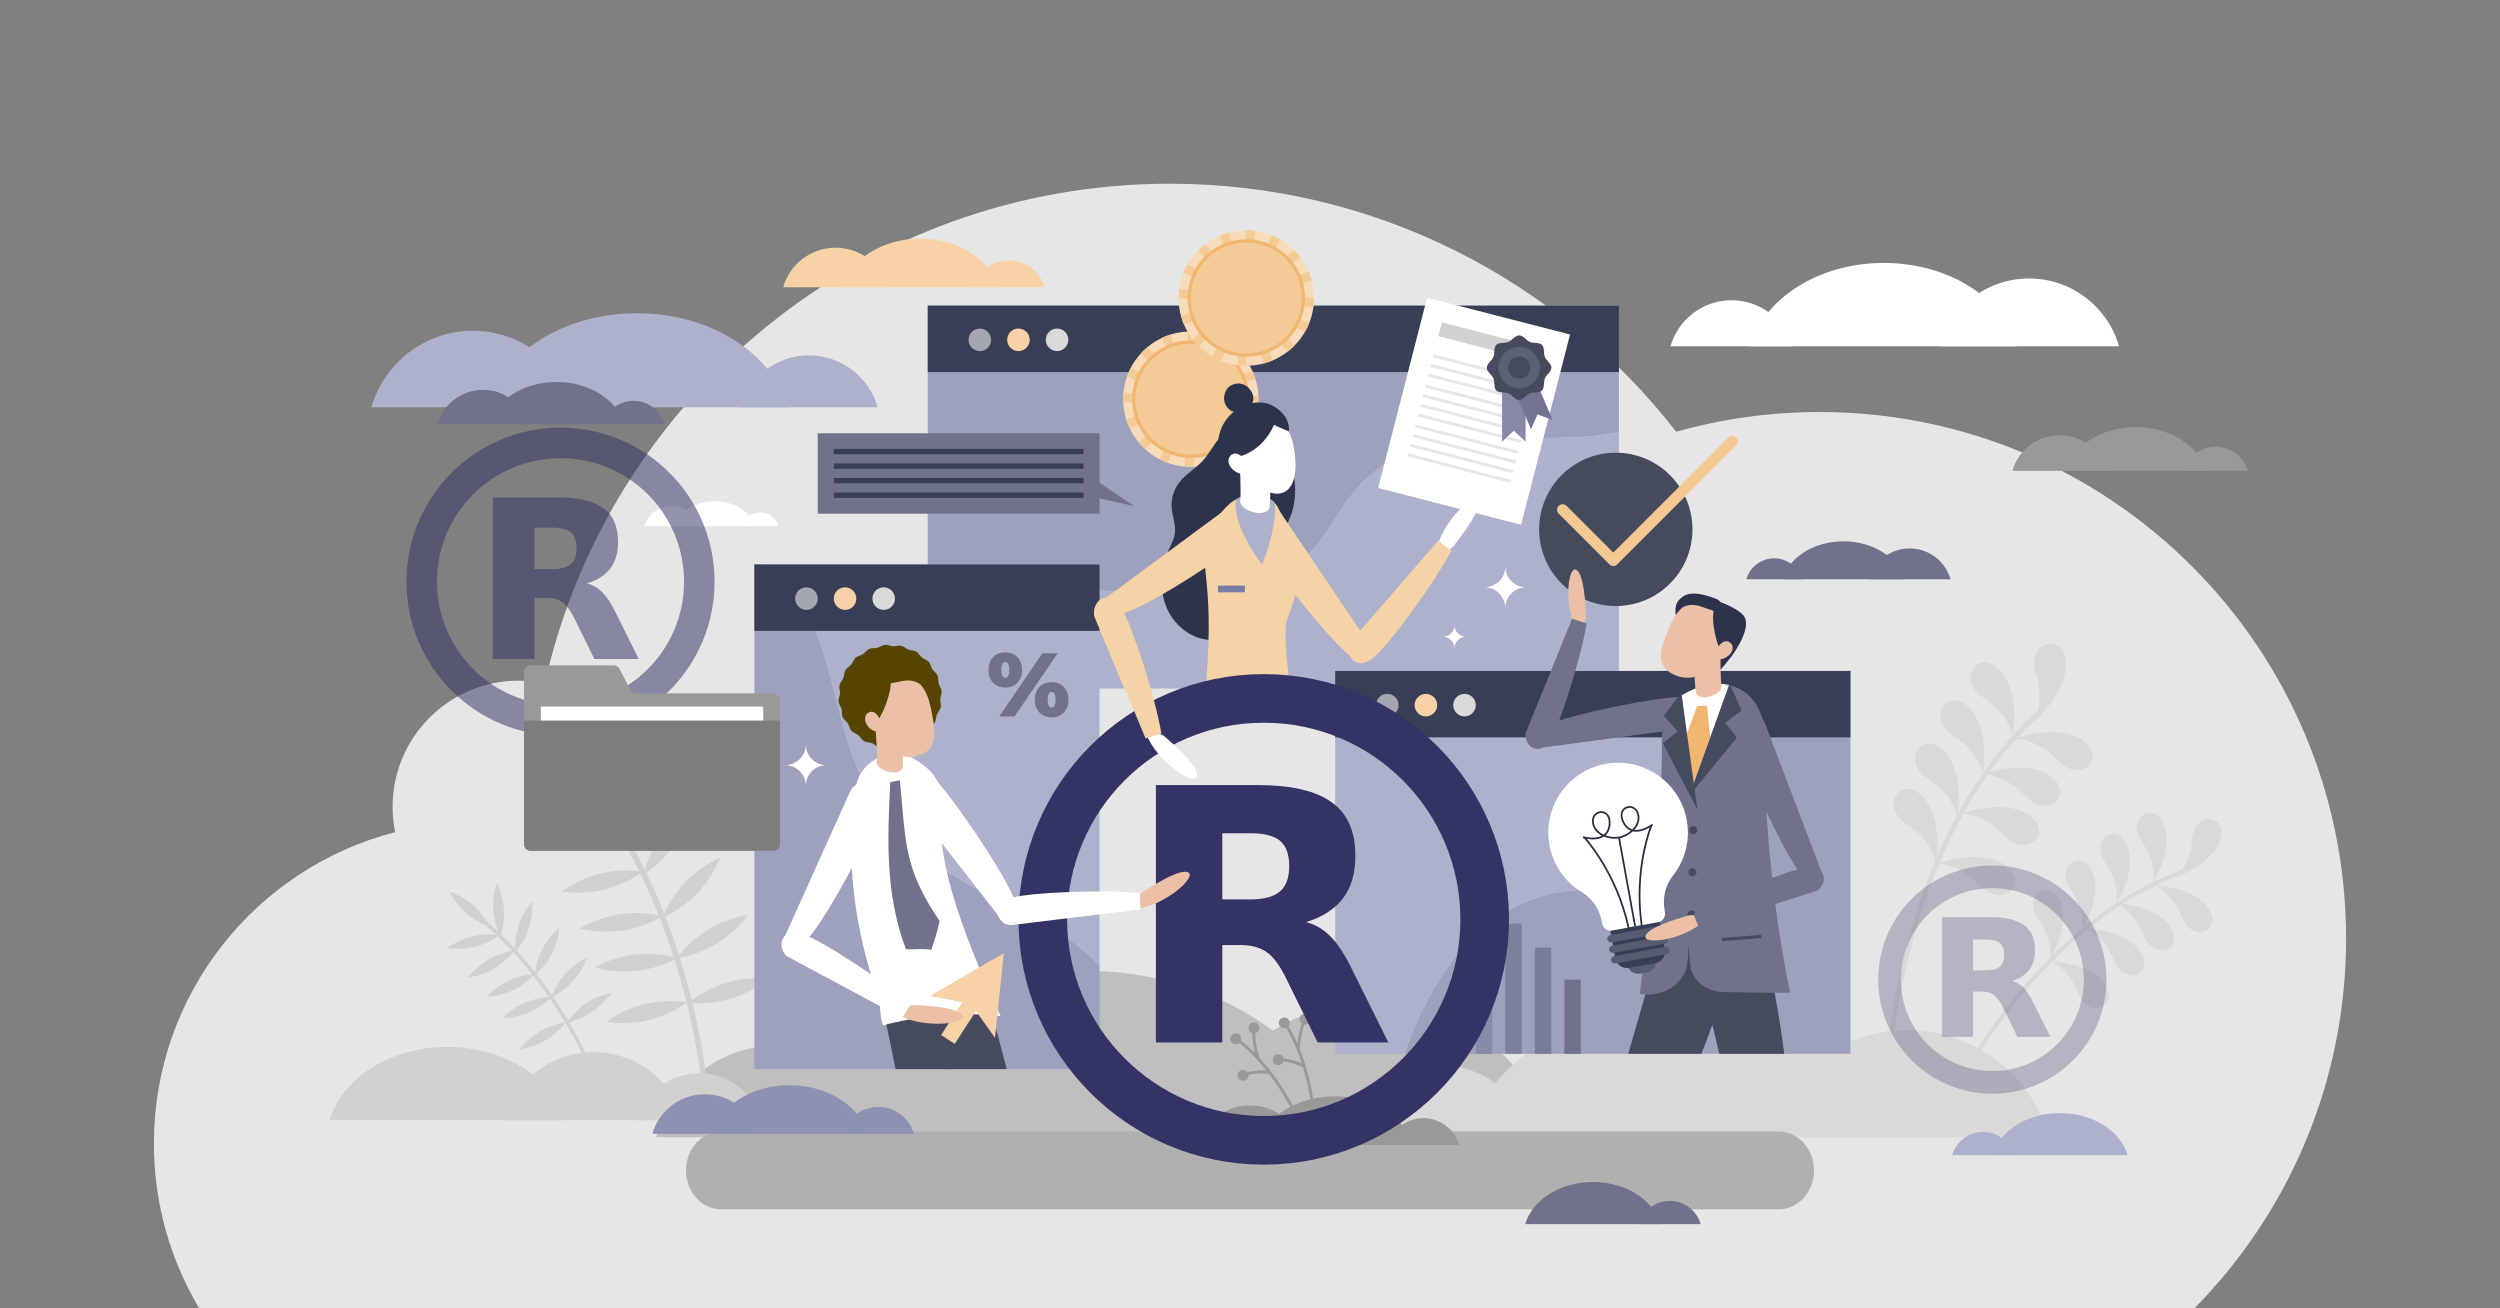 <?xml version="1.0" encoding="UTF-8"?>
<svg xmlns="http://www.w3.org/2000/svg" xmlns:xlink="http://www.w3.org/1999/xlink" id="Layer_1" data-name="Layer 1" viewBox="0 0 3600 1884">
  <rect x="0" y="0" width="3600" height="1884" fill="#808080" stroke="none"/>
  <defs>
    <style>
      .cls-1, .cls-2, .cls-3, .cls-4, .cls-5, .cls-6 {
        fill: none;
      }

      .cls-7 {
        clip-path: url(#clippath);
      }

      .cls-2 {
        stroke-width: 32.57px;
      }

      .cls-2, .cls-3, .cls-4, .cls-6 {
        stroke-miterlimit: 10;
      }

      .cls-2, .cls-4, .cls-6 {
        stroke: #336;
      }

      .cls-8 {
        fill: #f4ca96;
      }

      .cls-9 {
        fill: #f8dcb9;
      }

      .cls-10 {
        fill: #f1b770;
      }

      .cls-11 {
        fill: #e6e6e6;
      }

      .cls-12 {
        fill: #f6d2a6;
      }

      .cls-13 {
        fill: #f6d2a7;
      }

      .cls-14 {
        fill: #ebc0a7;
      }

      .cls-15 {
        fill: #fff;
      }

      .cls-16 {
        fill: #7d7d7d;
      }

      .cls-17 {
        fill: #7d819c;
      }

      .cls-18 {
        fill: #999;
      }

      .cls-19 {
        fill: #9da1bd;
      }

      .cls-20 {
        fill: #8d92b3;
      }

      .cls-21 {
        fill: #336;
      }

      .cls-22 {
        fill: #b0b0b0;
      }

      .cls-23 {
        fill: #adb1cc;
      }

      .cls-24 {
        fill: #a4a7b2;
      }

      .cls-25 {
        fill: #bfbfbf;
      }

      .cls-26 {
        fill: #deb9a4;
      }

      .cls-27 {
        fill: #d1d1d1;
      }

      .cls-28 {
        fill: #d9d9d9;
      }

      .cls-29 {
        fill: #6f728a;
      }

      .cls-30 {
        fill: #878ba8;
      }

      .cls-31 {
        fill: #8987a8;
      }

      .cls-32 {
        fill: #565b6f;
      }

      .cls-33 {
        fill: #5b6072;
      }

      .cls-34 {
        fill: #564500;
      }

      .cls-35 {
        fill: #2d334a;
      }

      .cls-36 {
        fill: #383e56;
      }

      .cls-37 {
        fill: #3b3e54;
      }

      .cls-38 {
        fill: #454a5f;
      }

      .cls-39 {
        fill: #757394;
      }

      .cls-40 {
        fill: #797c96;
      }

      .cls-41 {
        fill: #787da1;
      }

      .cls-3 {
        stroke: #292b3b;
        stroke-width: 2.55px;
      }

      .cls-42 {
        clip-path: url(#clippath-1);
      }

      .cls-43 {
        clip-path: url(#clippath-2);
      }

      .cls-4 {
        stroke-width: 70px;
      }

      .cls-5 {
        stroke: #f4c892;
        stroke-linecap: round;
        stroke-linejoin: round;
        stroke-width: 16px;
      }

      .cls-44 {
        opacity: .28;
      }

      .cls-45 {
        opacity: .53;
      }

      .cls-6 {
        stroke-width: 43.97px;
      }
    </style>
    <clipPath id="clippath">
      <rect class="cls-1" x="2179.48" y="775.33" width="459.19" height="742.17"></rect>
    </clipPath>
    <clipPath id="clippath-1">
      <rect class="cls-1" x="1493.94" y="475.09" width="677.53" height="516.19"></rect>
    </clipPath>
    <clipPath id="clippath-2">
      <rect class="cls-1" x="1125.25" y="878.53" width="648.74" height="661.03"></rect>
    </clipPath>
  </defs>
  <path class="cls-11" d="m2620.19,593.31c-71.58,0-140.82,9.93-206.46,28.44-168.78-217.32-432.57-357.21-729.06-357.21-439.77,0-807.61,307.68-900.12,719.49-12.09-2.53-24.61-3.88-37.46-3.88-100.37,0-181.73,81.36-181.73,181.73,0,12.47,1.26,24.64,3.65,36.41-199.77,51.34-347.39,232.66-347.39,448.45,0,86.73,23.85,167.88,65.34,237.27h2872.92c135.09-136.92,218.49-324.96,218.49-532.5,0-418.74-339.45-758.19-758.19-758.19Z"></path>
  <g>
    <path class="cls-25" d="m1120.67,1505.18c-83.48,0-153.87,55.99-175.7,132.46h351.4c-21.83-76.47-92.22-132.46-175.7-132.46Z"></path>
    <path class="cls-25" d="m1977.06,1442.51c-122.97,0-226.67,82.47-258.82,195.12h517.64c-32.15-112.65-135.85-195.12-258.82-195.12Z"></path>
    <path class="cls-25" d="m1173.82,1637.63c39.69-137.33,196.96-239.9,384.95-239.9s345.26,102.57,384.95,239.9h-769.9Z"></path>
  </g>
  <g>
    <path class="cls-28" d="m2069.34,1532.93c-65.99,0-121.63,44.26-138.88,104.7h277.77c-17.25-60.45-72.9-104.7-138.88-104.7Z"></path>
    <path class="cls-28" d="m2746.29,1483.4c-97.2,0-179.18,65.19-204.59,154.24h409.18c-25.41-89.04-107.39-154.24-204.59-154.24Z"></path>
    <path class="cls-28" d="m2111.36,1637.63c31.37-108.55,155.69-189.64,304.29-189.64s272.92,81.08,304.29,189.64h-608.58Z"></path>
  </g>
  <path class="cls-27" d="m1045.85,1415.25c-23.25,7.07-41.45,19.19-49.62,25.25-.17-.69-.34-1.38-.52-2.08-4.46-17.79-9.99-37.75-16.75-59.15,9.35-1.85,31.46-7.28,53.11-20.5,28.48-17.37,45.37-41.6,45.37-41.6,0,0-29.28,3.93-57.75,21.31-20.94,12.78-35.61,29.26-41.91,37.08-5.68-17.72-12.21-36.38-19.68-55.58,8.76-4.3,28.44-15.17,45.75-33.22,23.09-24.08,33.22-51.82,33.22-51.82,0,0-27.3,11.29-50.38,35.37-16.13,16.82-25.93,35.42-30.37,45.11-7.57-19.14-16.09-38.78-25.65-58.53,7.98-5.57,25.81-19.32,40.2-39.85,19.14-27.32,24.93-56.28,24.93-56.28,0,0-25.25,15.32-44.4,42.64-13.19,18.82-20.04,38.42-23.02,48.8-6.53-13.28-13.54-26.59-21.05-39.82,5.31-8.24,16.54-27.64,22.08-51.97,7.4-32.53,1.8-61.53,1.8-61.53,0,0-17.59,23.73-24.99,56.26-4.5,19.76-4.19,38.21-3.26,49.66-5.38-9.21-11-18.37-16.89-27.43-2.92-11.1-8.77-28.64-19.6-45.83-17.79-28.22-42.26-44.76-42.26-44.76,0,0,4.36,29.21,22.15,57.43,10.72,17,23.85,29.75,32.61,37.21,6.1,9.37,11.9,18.85,17.45,28.38-10.05-4.07-29.6-10.75-52.42-12.01-33.31-1.84-60.96,8.54-60.96,8.54,0,0,26.34,13.36,59.65,15.2,25.29,1.4,47.31-4.25,56.45-7.05,7.59,13.27,14.65,26.62,21.23,39.95-9.97-1.08-32.02-2.37-55.91,3.42-32.42,7.86-55.9,25.78-55.9,25.78,0,0,29.08,5.18,61.5-2.67,24.63-5.97,44.09-17.74,52.02-23.06,9.89,20.25,18.67,40.41,26.44,60.03-9.97-1.96-31.63-5.09-55.7-1.47-32.98,4.96-57.95,20.74-57.95,20.74,0,0,28.51,7.73,61.49,2.77,24.84-3.74,45.13-13.61,53.64-18.26,7.58,19.39,14.19,38.23,19.92,56.1-10.02-2.33-31.38-6.14-55.31-3.41-33.14,3.77-58.67,18.64-58.67,18.64,0,0,28.21,8.76,61.35,4.98,24.64-2.8,45.06-11.74,53.92-16.14,6.67,21.11,12.12,40.8,16.53,58.37.22.88.44,1.75.65,2.62-6.62-.95-31.98-3.81-59.8,2.93-32.42,7.86-55.9,25.78-55.9,25.78,0,0,29.08,5.18,61.5-2.67,27.84-6.75,49.07-20.91,54.52-24.78,17.79,72.1,22.21,123.53,22.25,124.06l8.14-.68c-.04-.52-4.41-51.39-21.87-122.9,10.06.5,32.08.51,55.52-6.62,31.91-9.7,54.33-28.94,54.33-28.94,0,0-29.33-3.51-61.24,6.19Z"></path>
  <path class="cls-27" d="m843.98,1444.79c-12.97,8.62-21.91,19.41-25.81,24.63-.23-.39-.46-.79-.7-1.18-6.01-10.1-13.08-21.34-21.17-33.22,5.4-2.86,17.97-10.26,28.83-22.35,14.28-15.9,20.19-33.89,20.19-33.89,0,0-17.25,7.8-31.53,23.71-10.5,11.7-16.47,24.51-18.9,30.47-6.74-9.83-14.19-20.08-22.31-30.5,4.59-4.25,14.67-14.54,21.97-28.81,9.74-19.03,10.85-37.92,10.85-37.92,0,0-14.68,11.95-24.42,30.98-6.8,13.29-9.4,26.51-10.34,33.28-8.17-10.35-17.01-20.84-26.51-31.21,3.87-4.89,12.29-16.61,17.34-31.85,6.72-20.29,4.94-39.13,4.94-39.13,0,0-12.68,14.05-19.41,34.34-4.63,13.98-5.23,27.27-5.15,34.19-6.45-6.95-13.2-13.83-20.25-20.57,1.74-6.04,5.07-20.01,3.99-35.96-1.44-21.33-10.22-38.1-10.22-38.1,0,0-6.43,17.8-4.99,39.13.88,12.96,4.46,24.23,7.13,31.08-5-4.66-10.13-9.25-15.41-13.73-3.84-6.28-10.65-15.97-20.46-24.52-16.11-14.05-34.18-19.69-34.18-19.69,0,0,8.05,17.13,24.16,31.18,9.71,8.46,20.12,13.87,26.86,16.84,5.47,4.63,10.77,9.38,15.93,14.21-6.92-.65-20.14-1.15-34.38,2.28-20.78,5-35.85,16.46-35.85,16.46,0,0,18.63,3.35,39.41-1.64,15.78-3.8,28.26-11.31,33.35-14.71,7.1,6.75,13.89,13.64,20.38,20.61-6.32,1.17-20.09,4.44-33.69,12.39-18.45,10.79-29.57,26.11-29.57,26.11,0,0,18.8-2.17,37.26-12.96,14.02-8.2,23.8-19,27.69-23.73,9.8,10.61,18.89,21.37,27.28,31.98-6.48.63-20.35,2.69-34.46,9.35-19.33,9.12-31.76,23.4-31.76,23.4,0,0,18.92-.5,38.25-9.62,14.56-6.87,25.2-16.66,29.57-21.08,8.22,10.51,15.74,20.85,22.55,30.77-6.58.42-20.39,2.01-34.58,8.08-19.65,8.41-32.58,22.24-32.58,22.24,0,0,18.93.18,38.58-8.23,14.61-6.26,25.5-15.5,30.13-19.83,7.98,11.73,14.95,22.82,20.89,32.78.3.5.59.99.88,1.49-4.24.64-20.33,3.55-36.17,12.81-18.45,10.79-29.57,26.11-29.57,26.11,0,0,18.8-2.17,37.26-12.96,15.85-9.26,26.27-21.86,28.9-25.24,24.19,40.98,36.37,71.74,36.49,72.05l4.87-1.91c-.12-.31-12.16-30.73-36.04-71.41,6.26-1.54,19.79-5.59,32.86-14.28,17.8-11.83,28.02-27.76,28.02-27.76,0,0-18.65,3.24-36.45,15.07Z"></path>
  <g>
    <path class="cls-28" d="m3132.35,1263.78s21.7-18.89,24.18-53.84c2.48-34.95,32.41-36.81,39.94-21.43,7.54,15.38-2.14,51.06-64.13,75.27Z"></path>
    <path class="cls-28" d="m3100.99,1270.63s4.66-28.39-15.72-56.89c-20.38-28.5,1.48-49.02,17.09-41.98,15.61,7.04,30.92,40.69-1.38,98.88Z"></path>
    <path class="cls-28" d="m3102.41,1274.54s26.23,11.83,38.69,44.58c12.46,32.75,41.65,25.89,44.43,9,2.78-16.9-16.78-48.27-83.11-53.58Z"></path>
    <path class="cls-28" d="m3047.61,1300.68s26.23,11.83,38.69,44.58c12.46,32.75,41.65,25.89,44.43,9,2.78-16.9-16.78-48.27-83.11-53.58Z"></path>
    <path class="cls-28" d="m3004.57,1336.82s26.23,11.83,38.69,44.58c12.46,32.75,41.65,25.89,44.43,9,2.78-16.9-16.78-48.27-83.11-53.58Z"></path>
    <path class="cls-28" d="m2953.23,1383.83s26.23,11.83,38.69,44.58,41.65,25.89,44.43,9c2.78-16.9-16.78-48.27-83.12-53.58Z"></path>
    <path class="cls-28" d="m3048.13,1300.54s4.66-28.39-15.72-56.89c-20.38-28.5,1.48-49.02,17.09-41.98,15.61,7.04,30.92,40.69-1.38,98.88Z"></path>
    <path class="cls-28" d="m2998.31,1338.98s4.66-28.39-15.72-56.89c-20.38-28.5,1.48-49.02,17.09-41.98,15.61,7.04,30.92,40.69-1.38,98.88Z"></path>
    <path class="cls-28" d="m2951.96,1381.86s4.66-28.39-15.72-56.89c-20.38-28.5,1.48-49.02,17.09-41.98,15.61,7.04,30.92,40.69-1.38,98.88Z"></path>
    <path class="cls-28" d="m2797.25,1604.25c1.44.52,3.06-.14,3.71-1.55.31-.67,31.37-67.48,89.03-142.98,53.11-69.55,140.32-160.94,254.12-201.3,1.55-.55,2.36-2.25,1.81-3.8-.55-1.55-2.25-2.36-3.8-1.81-115.22,40.87-203.32,133.17-256.94,203.41-58.03,76.01-89.31,143.32-89.62,143.99-.69,1.49-.04,3.26,1.46,3.94.08.04.15.07.23.1Z"></path>
  </g>
  <g>
    <path class="cls-28" d="m2929.33,1039.01s14.98-29.35,2.67-67.56c-12.31-38.2,18.7-52.97,33.28-39.86,14.58,13.12,19.56,55.18-35.95,107.41Z"></path>
    <path class="cls-28" d="m2898.94,1059.7s-7.18-32.16-41.03-53.74c-33.85-21.57-19.39-52.72.21-51.92s50.26,30.02,40.82,105.66Z"></path>
    <path class="cls-28" d="m2902.12,1063.24s32.93,1.35,60.17,30.83c27.25,29.47,55.33,9.71,51.06-9.44s-38.47-44.12-111.23-21.39Z"></path>
    <path class="cls-28" d="m2855.06,1114.46s32.93,1.35,60.17,30.83c27.25,29.47,55.33,9.71,51.06-9.44s-38.47-44.12-111.23-21.39Z"></path>
    <path class="cls-28" d="m2824.77,1171.26s32.93,1.35,60.17,30.83c27.25,29.47,55.33,9.71,51.06-9.44-4.27-19.14-38.47-44.12-111.23-21.39Z"></path>
    <path class="cls-28" d="m2790.33,1243.18s32.93,1.35,60.17,30.83c27.25,29.47,55.33,9.71,51.06-9.44-4.27-19.14-38.47-44.12-111.23-21.39Z"></path>
    <path class="cls-28" d="m2855.55,1114.09s-7.18-32.16-41.03-53.74c-33.85-21.57-19.39-52.72.21-51.92,19.6.8,50.26,30.02,40.82,105.66Z"></path>
    <path class="cls-28" d="m2819.05,1176.24s-7.18-32.16-41.03-53.74-19.39-52.72.21-51.92,50.26,30.02,40.82,105.66Z"></path>
    <path class="cls-28" d="m2788.13,1241.62s-7.18-32.16-41.03-53.74c-33.85-21.57-19.39-52.72.21-51.92,19.6.8,50.26,30.02,40.82,105.66Z"></path>
    <path class="cls-28" d="m2718.83,1544.1c1.75-.06,3.19-1.45,3.28-3.24.04-.84,4.48-85.12,33.46-190.01,26.7-96.62,80.29-231.03,183.96-322.58,1.41-1.25,1.54-3.4.3-4.81-1.25-1.41-3.4-1.54-4.81-.3-104.96,92.7-159.11,228.46-186.05,326.03-29.16,105.59-33.62,190.49-33.66,191.33-.09,1.88,1.36,3.48,3.23,3.57.1,0,.19,0,.29,0Z"></path>
  </g>
  <path class="cls-22" d="m2561.23,1741.48h-1522.45c-28.13,0-50.94-25.11-50.94-56.09s22.81-56.09,50.94-56.09h1522.45c28.14,0,50.94,25.11,50.94,56.09s-22.81,56.09-50.94,56.09Z"></path>
  <g>
    <path class="cls-18" d="m1776.27,1488.71c3.99-1.76,8.65.05,10.4,4.03.79,1.79.86,3.7.34,5.44,7.26,5.8,14.05,12.06,20.35,18.49-1.86-7.2-4.07-18.06-4.12-28.99-2.04-.68-3.81-2.17-4.75-4.3-1.76-3.99.05-8.65,4.03-10.4,3.99-1.76,8.65.05,10.4,4.03s-.05,8.64-4.03,10.4c-.46.2-.93.35-1.4.46.13,16.36,5.41,33,6.26,35.56,13.47,14.75,24.34,29.85,32.18,41.94,14.09,21.72,21.76,38.69,21.83,38.86l-3.88,1.74c-.07-.17-7.6-16.84-21.52-38.29-4.18-6.45-9.24-13.77-15.1-21.43-3.03-.44-14.46-1.67-29.38,1.75.19,3.2-1.58,6.32-4.68,7.69-3.99,1.76-8.64-.05-10.4-4.03-1.76-3.99.05-8.64,4.03-10.4,3.51-1.55,7.54-.33,9.66,2.71,11.81-2.77,21.53-2.77,27.14-2.37-10.71-13.48-23.8-27.67-38.92-39.81-.6.54-1.3,1-2.08,1.35-3.99,1.76-8.64-.05-10.4-4.03s.05-8.64,4.03-10.4Z"></path>
    <path class="cls-18" d="m1876.35,1536.97c-2.68-1.48-12.95-6.66-28.11-8.71-.95,3.06-3.71,5.36-7.09,5.54-4.35.24-8.07-3.09-8.32-7.44-.24-4.35,3.09-8.07,7.44-8.32,3.83-.21,7.18,2.35,8.08,5.93,12.03,1.56,21.12,4.99,26.24,7.34-5.28-16.39-12.53-34.28-22.4-50.96-.76.29-1.57.48-2.42.53-4.35.24-8.07-3.09-8.32-7.44-.24-4.35,3.09-8.07,7.44-8.32,4.35-.24,8.07,3.09,8.32,7.44.11,1.95-.5,3.77-1.6,5.21,4.75,7.98,8.9,16.23,12.53,24.47.8-7.4,2.55-18.34,6.36-28.58-1.68-1.35-2.8-3.38-2.93-5.7-.24-4.35,3.09-8.07,7.44-8.32s8.07,3.09,8.32,7.44c.24,4.35-3.09,8.07-7.44,8.32-.5.03-.99,0-1.47-.06-5.64,15.35-6.56,32.79-6.67,35.49,7.41,18.55,12.26,36.51,15.34,50.59,5.54,25.3,6.73,43.88,6.75,44.06l-4.25.26c-.01-.18-1.19-18.44-6.66-43.41-1.64-7.51-3.8-16.14-6.59-25.38Z"></path>
  </g>
  <g>
    <path class="cls-27" d="m854.75,1515.08c61.75,0,113.82,41.41,129.96,97.98h-259.93c16.14-56.56,68.22-97.98,129.96-97.98Z"></path>
    <path class="cls-27" d="m1006.84,1545.45c42.61,0,78.55,28.58,89.69,67.61h-179.37c11.14-39.03,47.08-67.61,89.69-67.61Z"></path>
    <path class="cls-27" d="m813.53,1613.06c-17.46-60.4-86.63-105.52-169.32-105.52s-151.86,45.12-169.32,105.52h338.64Z"></path>
  </g>
  <g>
    <path class="cls-20" d="m1264.76,1594c24.35,0,44.89,16.33,51.26,38.64h-102.52c6.37-22.31,26.9-38.64,51.26-38.64Z"></path>
    <path class="cls-20" d="m1014.92,1575.72c35.87,0,66.13,24.06,75.51,56.92h-151.02c9.38-32.86,39.63-56.92,75.51-56.92Z"></path>
    <path class="cls-20" d="m1249.25,1632.65c-11.58-40.06-57.46-69.99-112.31-69.99s-100.73,29.92-112.31,69.99h224.61Z"></path>
  </g>
  <g>
    <path class="cls-23" d="m1164.71,511.73c47.15,0,86.91,31.62,99.24,74.82h-198.48c12.33-43.19,52.09-74.82,99.24-74.82Z"></path>
    <path class="cls-23" d="m680.99,476.33c69.46,0,128.03,46.58,146.19,110.21h-292.38c18.16-63.63,76.73-110.21,146.19-110.21Z"></path>
    <path class="cls-23" d="m1134.69,586.54c-22.42-77.57-111.25-135.51-217.43-135.51s-195.02,57.94-217.43,135.51h434.87Z"></path>
  </g>
  <g>
    <path class="cls-29" d="m912.25,577.22c21.12,0,38.93,14.16,44.45,33.51h-88.89c5.52-19.35,23.33-33.51,44.45-33.51Z"></path>
    <path class="cls-29" d="m695.61,561.36c31.11,0,57.34,20.86,65.47,49.36h-130.95c8.13-28.5,34.37-49.36,65.47-49.36Z"></path>
    <path class="cls-29" d="m898.8,610.73c-10.04-34.74-49.83-60.69-97.38-60.69s-87.34,25.95-97.38,60.69h194.77Z"></path>
  </g>
  <g>
    <path class="cls-12" d="m1453.07,374.98c24.35,0,44.89,16.33,51.26,38.64h-102.52c6.37-22.31,26.91-38.64,51.26-38.64Z"></path>
    <path class="cls-12" d="m1203.22,356.7c35.87,0,66.13,24.06,75.51,56.92h-151.02c9.38-32.86,39.63-56.92,75.51-56.92Z"></path>
    <path class="cls-12" d="m1437.56,413.62c-11.58-40.06-57.46-69.99-112.31-69.99s-100.73,29.92-112.31,69.99h224.61Z"></path>
  </g>
  <g>
    <path class="cls-18" d="m2049.79,1610.1c24.35,0,44.89,16.33,51.26,38.64h-102.52c6.37-22.31,26.91-38.64,51.26-38.64Z"></path>
    <path class="cls-18" d="m1799.95,1591.82c35.87,0,66.13,24.06,75.51,56.92h-151.02c9.38-32.86,39.63-56.92,75.51-56.92Z"></path>
    <path class="cls-18" d="m2034.28,1648.74c-11.58-40.06-57.46-69.99-112.31-69.99s-100.73,29.92-112.31,69.99h224.61Z"></path>
  </g>
  <g>
    <g>
      <path class="cls-23" d="m2141.68,631.41c-65.92,2.7-136.07,17.4-181.69,65.06-27.87,29.12-43.93,67.94-71.75,97.1-51.97,54.49-134.6,65.53-209.84,62.7-75.24-2.83-151.89-16.11-224.91,2.25-43.93,11.05-84.58,33.97-117.54,65.01v67.93h995.29v-369.27c-61.92,12.74-126.26,6.62-189.57,9.22Z"></path>
      <path class="cls-19" d="m1335.96,440.13v483.39c32.96-31.04,73.61-53.97,117.54-65.01,73.02-18.36,149.67-5.08,224.91-2.25,75.24,2.83,157.87-8.21,209.84-62.7,27.82-29.17,43.87-67.99,71.75-97.1,45.62-47.66,115.78-62.36,181.69-65.06,63.31-2.59,127.64,3.52,189.57-9.22v-182.05h-995.29Z"></path>
    </g>
    <rect class="cls-36" x="1335.96" y="440.13" width="995.29" height="95.65"></rect>
    <circle class="cls-28" cx="1522.18" cy="489.34" r="16.24"></circle>
    <circle class="cls-12" cx="1466.56" cy="489.34" r="16.24"></circle>
    <circle class="cls-24" cx="1410.94" cy="489.34" r="16.24"></circle>
  </g>
  <g>
    <g>
      <path class="cls-23" d="m2244.36,1284.72c34.33-5.8,69.91-2.5,103.83-10.37,81.96-19.02,135.05-96.95,174.11-171.47,13.68-26.1,26.79-52.75,44.96-75.95,19.6-25.02,43.85-44.7,70.84-60.75h-715.41v551.32h100.14c15.65-45.03,35.37-88.55,63.37-126.94,38.33-52.56,94.02-95.01,158.17-105.84Z"></path>
      <path class="cls-19" d="m2567.25,1026.93c-18.17,23.2-31.28,49.85-44.96,75.95-39.06,74.52-92.15,152.44-174.11,171.47-33.92,7.87-69.49,4.58-103.83,10.37-64.15,10.83-119.83,53.28-158.17,105.84-28,38.39-47.72,81.91-63.37,126.94h641.79v-551.32h-26.52c-26.99,16.05-51.24,35.73-70.84,60.75Z"></path>
    </g>
    <rect class="cls-36" x="1922.68" y="966.18" width="741.94" height="95.65"></rect>
    <circle class="cls-28" cx="2108.9" cy="1015.38" r="16.24"></circle>
    <circle class="cls-12" cx="2053.28" cy="1015.38" r="16.24"></circle>
    <circle class="cls-24" cx="1997.67" cy="1015.38" r="16.24"></circle>
  </g>
  <g>
    <g>
      <path class="cls-23" d="m1149.78,863.31c47.61,68.77,50.38,158.51,82.13,235.9,22.75,55.45,60.88,104.5,108.99,140.24,52.56,39.03,115.35,61.6,171.54,95.19,25.64,15.33,50.53,34.12,70.92,56.17v-578.03h-481.28c18.11,14.63,34.35,31.26,47.69,50.53Z"></path>
      <path class="cls-19" d="m1512.45,1334.64c-56.19-33.59-118.98-56.16-171.54-95.19-48.12-35.73-86.24-84.79-108.99-140.24-31.75-77.38-34.52-167.13-82.13-235.9-13.34-19.26-29.58-35.9-47.69-50.53h-15.8v726.78h497.07v-148.75c-20.39-22.05-45.27-40.84-70.92-56.17Z"></path>
    </g>
    <rect class="cls-36" x="1086.29" y="812.79" width="497.07" height="95.65"></rect>
    <circle class="cls-28" cx="1272.51" cy="861.99" r="16.24"></circle>
    <circle class="cls-12" cx="1216.89" cy="861.99" r="16.24"></circle>
    <circle class="cls-24" cx="1161.28" cy="861.99" r="16.24"></circle>
  </g>
  <g>
    <path class="cls-23" d="m2855.54,1629.99c-21.12,0-38.93,14.16-44.45,33.51h88.89c-5.52-19.35-23.33-33.51-44.45-33.51Z"></path>
    <path class="cls-23" d="m2868.98,1663.5c10.04-34.74,49.83-60.69,97.38-60.69s87.34,25.95,97.38,60.69h-194.77Z"></path>
  </g>
  <g>
    <path class="cls-15" d="m1094.83,737.83c12.47,0,22.99,8.37,26.25,19.79h-52.51c3.26-11.43,13.78-19.79,26.25-19.79Z"></path>
    <path class="cls-15" d="m966.87,728.47c18.37,0,33.87,12.32,38.67,29.16h-77.35c4.8-16.83,20.3-29.16,38.67-29.16Z"></path>
    <path class="cls-15" d="m1086.89,757.62c-5.93-20.52-29.43-35.85-57.52-35.85s-51.59,15.33-57.52,35.85h115.04Z"></path>
  </g>
  <g>
    <path class="cls-29" d="m2404.53,1729.28c21.12,0,38.93,14.16,44.45,33.51h-88.89c5.52-19.35,23.33-33.51,44.45-33.51Z"></path>
    <path class="cls-29" d="m2391.08,1762.79c-10.04-34.74-49.83-60.69-97.38-60.69s-87.34,25.95-97.38,60.69h194.77Z"></path>
  </g>
  <g>
    <path class="cls-29" d="m2554.8,803.97c-19.01,0-35.04,12.75-40.01,30.16h80.01c-4.97-17.41-21-30.16-40.01-30.16Z"></path>
    <path class="cls-29" d="m2749.8,789.71c-28,0-51.61,18.78-58.93,44.43h117.86c-7.32-25.65-30.93-44.43-58.93-44.43Z"></path>
    <path class="cls-29" d="m2566.9,834.13c9.04-31.27,44.85-54.62,87.65-54.62s78.61,23.36,87.65,54.62h-175.3Z"></path>
  </g>
  <g>
    <path class="cls-15" d="m2493.42,432.36c-41.77,0-76.99,28.01-87.91,66.27h175.82c-10.92-38.26-46.14-66.27-87.91-66.27Z"></path>
    <path class="cls-15" d="m2921.91,401.01c-61.53,0-113.41,41.26-129.5,97.63h259c-16.09-56.36-67.97-97.63-129.5-97.63Z"></path>
    <path class="cls-15" d="m2520.02,498.64c19.86-68.71,98.55-120.03,192.61-120.03s172.75,51.32,192.61,120.03h-385.22Z"></path>
  </g>
  <g>
    <path class="cls-18" d="m3190.56,643.23c21.91,0,40.39,14.7,46.12,34.77h-92.24c5.73-20.07,24.21-34.77,46.12-34.77Z"></path>
    <path class="cls-18" d="m2965.75,626.78c32.28,0,59.5,21.65,67.94,51.22h-135.88c8.44-29.57,35.66-51.22,67.94-51.22Z"></path>
    <path class="cls-18" d="m3176.6,678c-10.42-36.05-51.7-62.98-101.05-62.98s-90.63,26.93-101.05,62.98h202.1Z"></path>
  </g>
  <g>
    <rect class="cls-15" x="2016.39" y="450.85" width="212.52" height="282.93" transform="translate(214.64 -510.4) rotate(14.43)"></rect>
    <rect class="cls-27" x="2071.31" y="483.09" width="152.93" height="20.55" transform="translate(190.77 -519.79) rotate(14.43)"></rect>
    <g>
      <rect class="cls-11" x="2061.5" y="529.34" width="152.93" height="4.3" transform="translate(199.97 -516.14) rotate(14.43)"></rect>
      <rect class="cls-11" x="2057.92" y="543.24" width="152.93" height="4.3" transform="translate(203.32 -514.81) rotate(14.43)"></rect>
      <rect class="cls-11" x="2054.34" y="557.14" width="152.93" height="4.3" transform="translate(206.67 -513.48) rotate(14.43)"></rect>
    </g>
    <g>
      <rect class="cls-11" x="2050.29" y="572.91" width="152.93" height="4.3" transform="translate(210.47 -511.97) rotate(14.43)"></rect>
      <rect class="cls-11" x="2046.71" y="586.81" width="152.93" height="4.3" transform="translate(213.83 -510.64) rotate(14.43)"></rect>
      <rect class="cls-11" x="2043.13" y="600.71" width="152.93" height="4.3" transform="translate(217.18 -509.31) rotate(14.43)"></rect>
      <rect class="cls-11" x="2039.55" y="614.61" width="152.93" height="4.3" transform="translate(220.53 -507.98) rotate(14.43)"></rect>
    </g>
    <g>
      <rect class="cls-11" x="2035.49" y="630.38" width="152.93" height="4.3" transform="translate(224.33 -506.47) rotate(14.43)"></rect>
      <rect class="cls-11" x="2031.91" y="644.28" width="152.93" height="4.3" transform="translate(227.68 -505.14) rotate(14.43)"></rect>
      <rect class="cls-11" x="2028.34" y="658.19" width="152.93" height="4.3" transform="translate(231.04 -503.81) rotate(14.43)"></rect>
      <rect class="cls-11" x="2024.76" y="672.09" width="152.93" height="4.3" transform="translate(234.39 -502.48) rotate(14.43)"></rect>
    </g>
  </g>
  <g>
    <path class="cls-38" d="m2326.75,651.9h0c60.93,0,110.39,49.46,110.39,110.39h0c0,60.93-49.46,110.39-110.39,110.39h0c-60.93,0-110.39-49.46-110.39-110.39h0c0-60.93,49.46-110.39,110.39-110.39Z"></path>
    <polyline class="cls-5" points="2250.21 734.09 2323.16 807.04 2494.75 635.45"></polyline>
  </g>
  <g class="cls-7">
    <g>
      <path class="cls-14" d="m2336.22,1752.89c-5.88-13.41-12.96-20.33-25.17-20.95-13.41-.68-24.71,9.89-24.93,23.31l-6.22,374.35c-.1,5.9,4.5,10.82,10.4,11.12s10.97-4.13,11.47-10.01l1.37-16.12c33.95-254.71,50.3-313.28,33.08-361.7Z"></path>
      <path class="cls-26" d="m2465.17,1432.19c2.34-44.75-18.37-57.98-34.15-61.63-.99-.5-2.01-.97-3.1-1.34-12.7-4.36-26.48,2.68-30.4,15.52l-109.32,358.09c-1.72,5.65,1.34,11.64,6.92,13.56,1.87.64,3.79.74,5.6.39,13.86-.04,26.8-7.65,33.43-20.16,34.53-65.13,127.98-246.24,131.02-304.42Z"></path>
      <path class="cls-26" d="m2532.62,1394.98c-21.06-39.55-45.62-40.22-61.03-35.21-1.11.08-2.22.21-3.34.45-13.13,2.81-21.31,15.94-18.05,28.97l90.87,363.21c1.43,5.73,7.15,9.29,12.92,8.05,1.93-.41,3.63-1.32,5-2.55,11.86-7.17,19.02-20.37,18.26-34.51-3.97-73.61-17.23-276.98-44.62-328.4Z"></path>
      <path class="cls-14" d="m2589.62,1744.04c-11.23-9.4-20.65-12.45-31.86-7.57-12.31,5.35-17.74,19.85-11.96,31.97l160.94,338.05c2.54,5.33,8.84,7.69,14.26,5.34,5.41-2.35,7.99-8.58,5.82-14.07l-5.94-15.05c-82.89-243.23-94.3-302.96-131.26-338.66Z"></path>
      <path class="cls-38" d="m2543.49,1372.7s36.05,138.86,42.46,353.24c0,0,48.01,32.1,122.7,298.75l-38.19,16.77s-128.6-266.6-135.72-288.07c-7.12-21.47-89.55-362.32-89.55-362.32l98.31-18.37Z"></path>
      <path class="cls-38" d="m2487.07,1385.56s5.61,80.01-143.68,350.3c0,0,15.22,36.1-30.35,306.16l-37.59,4.66s1.37-284.06,3.9-298.35c2.53-14.29,103.46-363.06,103.46-363.06l5.73-34.45,61.84-1.04,36.69,35.78Z"></path>
      <path class="cls-14" d="m2274.7,905.9c5.98-4.89,9.31-12.29,9.04-20-.7-19.79-3.29-57.08-12.81-64.69-13.1-10.48-20.3,52.92.38,87.47l3.4-2.78Z"></path>
      <path class="cls-29" d="m2424.87,1003.34c26.9.37,23.68,23.18,23.86,23.85,2.11,7.78-8.46,19.47-18.13,21.27l-217.69,29.15c-3.45.81-4.9-4.89-5.82-8.31-.31-1.14-.29-2.3-.01-3.37.57-8.3,7.76-16.63,15.51-20.11,40.39-18.12,167.3-42.95,202.28-42.47Z"></path>
      <path class="cls-29" d="m2284.72,897.66c-6.94,45.31-36.75,141.31-51.46,166.37-12.21,20.79-24.65,13.07-25.26,12.92-7.17-1.8-13.38-14.26-10.55-22.58l66.35-163.3,20.92,6.59Z"></path>
      <g>
        <path class="cls-29" d="m2361.27,1431.31c.95.2,2.04.37,3.24.52,33.06,4.24,63.54-17.92,65.56-47.07l1.68-24.39,2.21,28.45c1.72,22.19,22.37,39.33,47.95,39.8,32.86.6,75.15,1.33,95.88.81-23.47-110.64-37.86-256.94-37.08-353.75.22-20.36.46-32.48-5.08-47.29-7.43-19.96-20.74-33.09-37.19-39.29-2.75-1.06-5.59-1.92-8.51-2.6-18.38-4.22-39.77-.69-60.72,10.63-2.43,1.21-4.95,2.65-7.47,4.36-1,.66-2,1.39-2.99,2.17-14.1,11.09-26.37,31.51-25.71,68.12,1.54,91.46-19.37,263.38-31.78,359.53Z"></path>
        <path class="cls-15" d="m2421.75,1001.49l6.3,58.24,8.25,76.9,26.47-74.14,27.18-75.99c-18.38-4.22-39.77-.69-60.72,10.63-2.43,1.21-4.95,2.65-7.47,4.36Z"></path>
        <polygon class="cls-10" points="2428.04 1059.73 2436.3 1136.62 2462.77 1062.49 2457.88 1015.82 2443.74 1016.92 2428.04 1059.73"></polygon>
        <polygon class="cls-38" points="2432.83 1145.26 2490.58 984.71 2508.04 1023.18 2483.97 1040.87 2501.42 1061.9 2432.83 1145.26"></polygon>
        <polygon class="cls-38" points="2444.32 1166.02 2421.08 996.99 2396.02 1031.01 2415.91 1053.3 2394.48 1070.26 2444.32 1166.02"></polygon>
        <rect class="cls-38" x="2479.67" y="1348.31" width="56.74" height="4.63" transform="translate(-97.07 198.29) rotate(-4.44)"></rect>
        <path class="cls-38" d="m2432.44,1195.86c-.25-3.22,2.16-6.04,5.38-6.29,3.22-.25,6.04,2.16,6.29,5.38.25,3.22-2.16,6.04-5.38,6.29-3.22.25-6.04-2.16-6.29-5.38Z"></path>
        <path class="cls-38" d="m2431.29,1256.58c-.25-3.22,2.16-6.04,5.38-6.29,3.22-.25,6.04,2.16,6.29,5.38.25,3.22-2.16,6.04-5.38,6.29-3.22.25-6.04-2.16-6.29-5.38Z"></path>
        <path class="cls-38" d="m2430.14,1317.3c-.25-3.22,2.16-6.04,5.38-6.29,3.22-.25,6.04,2.16,6.29,5.38.25,3.22-2.16,6.04-5.38,6.29-3.22.25-6.04-2.16-6.29-5.38Z"></path>
      </g>
      <path class="cls-35" d="m2494.69,943.37c-1.13,1.25-18.85,25.9-23.81,25.2-6.79-.97.53-21.6.53-21.6l23.27-3.59Z"></path>
      <path class="cls-35" d="m2413.71,888.65s-4.09-15.17,3.45-23.96c7.17-8.34,18.54-16.47,54.85-2.01,5.18,2.06,8.12,7.39,7.01,12.64l-3.16,14.88-62.14-1.55Z"></path>
      <path class="cls-14" d="m2479.15,931c-8.71,20.48-17.51,36.81-33.87,42.37-5.74,1.96-12.59,3.14-20.11,2.31-4.7-.52-9.65-1.82-14.75-4.22-13.3-6.25-18.42-15.01-18.69-25.83-.32-12.4,5.7-27.51,12.99-44.68,13.67-32.15,37.29-41.79,57.84-33.49,20.55,8.3,30.26,31.39,16.59,63.54Z"></path>
      <path class="cls-14" d="m2477.95,928.76l-38.13-.75c-.16,5.01-.74,52.7,2.47,70.42,1.78,5.4,11.41,7.22,21.5,4.08,9.07-2.83,15.37-8.7,15.26-13.79h.04c-1.92-10.64-1.66-42.44-1.14-59.96Z"></path>
      <path class="cls-35" d="m2493.13,945.42s-9.98.23-15.61-9.47c-7.42-12.78-10.96-37.35-10.72-48.06.43-18.85,7.06-22.2,7.06-22.2,0,0,34.75,11.75,39.35,25,6.88,19.84-20.09,54.74-20.09,54.74Z"></path>
      <path class="cls-14" d="m2493.87,937.92c-2.93,6.98-13.92,13.02-19.2,10.91-5.29-2.11-4.24-8.29-1.31-15.27,2.93-6.98,9.95-11.8,15.24-9.7,5.29,2.11,8.2,7.07,5.28,14.06Z"></path>
      <path class="cls-35" d="m2470.19,880.55l-22.1-7.59c-7.41-2.55-15.5-2.45-22.79.27l-9.9,3.69,17.52-16.23,20.1-.26,21.97,9.36-4.8,10.76Z"></path>
      <g>
        <path class="cls-15" d="m2231.19,1216.77c-10.18-56.16,28.45-109.88,85.66-117.54,51.47-6.9,100.28,27.34,111.38,78.07,6.73,30.77-1.36,61.08-19.29,83.8-10.96,13.89-15.08,31.97-11.93,49.38l.48,2.62c1.33,7.33-3.54,14.35-10.87,15.68l-63.92,11.58c-7.33,1.33-14.35-3.54-15.68-10.87l-.48-2.64c-3.19-17.61-13.76-33-29.02-42.36-23.52-14.43-41.04-38.43-46.34-67.72Z"></path>
        <g>
          <g>
            <g>
              <path class="cls-3" d="m2331.37,1206.05c13.37-2.38,29.99-15.35,28.03-30.95-2.73-21.7-32.86-14.75-22.09,8.19,12.62,26.88,42.43,4.08,42.43,4.08"></path>
              <path class="cls-3" d="m2279.53,1205.52s35.92,10.88,38.3-18.71c2.03-25.25-28.62-21.2-23.56.09,3.63,15.3,23.75,21.61,37.11,19.15"></path>
            </g>
            <path class="cls-3" d="m2377.97,1188.6s-25.9,63.2-13.85,144.25"></path>
            <path class="cls-3" d="m2281.62,1206.06s46.43,50.09,63.59,130.22"></path>
          </g>
          <line class="cls-3" x1="2331.37" y1="1206.05" x2="2354.66" y2="1334.56"></line>
        </g>
        <g>
          <path class="cls-32" d="m2361.91,1401.95l9.62-1.74c8.74-1.58,14.54-9.95,12.96-18.69l-7.07-38.99c-1.23-6.81-7.75-11.32-14.56-10.09l-16.61,3.01c-6.81,1.23-11.32,7.75-10.09,14.56l7.07,38.99c1.58,8.74,9.95,14.54,18.69,12.96Z"></path>
          <path class="cls-36" d="m2345.82,1393.72l37.89-6.87c9.27-1.68,15.42-10.55,13.74-19.82l-7.11-39.26c-.03-.17-.2-.29-.37-.26l-70.81,12.83c-.17.03-.29.2-.26.37l7.11,39.26c1.68,9.27,10.55,15.42,19.82,13.74Z"></path>
          <path class="cls-32" d="m2326.16,1387.32l73.71-13.36c2.9-.53,4.83-3.3,4.3-6.2-.53-2.9-3.3-4.83-6.2-4.3l-73.71,13.36c-2.9.53-4.83,3.3-4.3,6.2.53,2.9,3.3,4.83,6.2,4.3Z"></path>
          <path class="cls-32" d="m2323.41,1372.15l73.71-13.36c2.9-.53,4.83-3.3,4.3-6.2-.53-2.9-3.3-4.83-6.2-4.3l-73.71,13.36c-2.9.53-4.83,3.3-4.3,6.2.53,2.9,3.3,4.83,6.2,4.3Z"></path>
          <path class="cls-32" d="m2320.66,1356.99l73.71-13.36c2.9-.53,4.83-3.3,4.3-6.2-.53-2.9-3.3-4.83-6.2-4.3l-73.71,13.36c-2.9.53-4.83,3.3-4.3,6.2s3.3,4.83,6.2,4.3Z"></path>
        </g>
      </g>
      <path class="cls-29" d="m2498.03,1055.24c-6.39-27.83,16.85-29.2,17.46-29.52,7.12-3.78,21.27,4.72,25.46,14.32l83.28,218.55c1.66,3.39-3.58,6.06-6.71,7.72-1.05.56-2.19.77-3.31.71-8.31,1.12-18.3-4.58-23.67-11.86-27.95-37.93-84.2-163.73-92.51-199.92Z"></path>
      <path class="cls-14" d="m2451.2,1322.72c-6.18-4.62-14.17-6.08-21.59-3.95-19.04,5.45-54.6,16.94-59.7,28.02-7.01,15.24,56.25,6.96,84.81-21.43l-3.52-2.63Z"></path>
      <path class="cls-29" d="m2438.59,1316.26c39.28-23.63,132.16-62.08,160.83-66.79,23.79-3.9,25.81,10.6,26.08,11.17,3.2,6.67-2.41,19.41-10.62,22.55l-167.99,53.38-8.3-20.3Z"></path>
    </g>
  </g>
  <g>
    <rect class="cls-29" x="1177.52" y="623.96" width="405.85" height="115.74"></rect>
    <rect class="cls-36" x="1200.65" y="646.44" width="359.59" height="7.68"></rect>
    <rect class="cls-36" x="1200.65" y="667.37" width="359.59" height="7.68"></rect>
    <rect class="cls-36" x="1200.65" y="688.3" width="359.59" height="7.68"></rect>
    <rect class="cls-36" x="1200.65" y="709.23" width="359.59" height="7.68"></rect>
    <polygon class="cls-29" points="1575.41 715.95 1632.77 728.67 1575.41 689.79 1575.41 715.95"></polygon>
  </g>
  <path class="cls-29" d="m1423.44,964.73c0-16.13,10.4-25.36,24.19-25.36s24.19,9.23,24.19,25.36-10.4,25.36-24.19,25.36-24.19-9.1-24.19-25.36Zm77.64-24.06h21.98l-62.16,91.03h-21.98l62.16-91.03Zm-47.73,24.06c0-8.71-2.86-11.31-5.72-11.31s-5.72,2.6-5.72,11.31,2.86,11.31,5.72,11.31,5.72-2.6,5.72-11.31Zm36.8,42.91c0-16.13,10.4-25.36,24.19-25.36s24.19,9.23,24.19,25.36-10.4,25.36-24.19,25.36-24.19-9.1-24.19-25.36Zm29.91,0c0-8.71-2.86-11.31-5.72-11.31s-5.72,2.6-5.72,11.31,2.86,11.31,5.72,11.31,5.72-2.6,5.72-11.31Z"></path>
  <rect class="cls-30" x="2125.14" y="1291.73" width="23.65" height="225.77"></rect>
  <rect class="cls-17" x="2167.65" y="1329.99" width="23.65" height="187.51"></rect>
  <rect class="cls-40" x="2210.16" y="1364.59" width="23.65" height="152.91"></rect>
  <rect class="cls-29" x="2252.68" y="1410.72" width="23.65" height="106.78"></rect>
  <g>
    <path class="cls-9" d="m1812.26,577.04c-.05,2.2-.16,4.37-.38,6.51-.75,8.44-2.56,16.53-5.31,24.17-1.46,4.11-3.2,8.09-5.2,11.93-3.97,7.67-8.94,14.71-14.71,21-2.94,3.2-6.08,6.2-9.42,8.99-6.32,5.27-13.32,9.77-20.84,13.33-3.89,1.85-7.96,3.46-12.13,4.76-8.02,2.56-16.49,4.11-25.24,4.45-2.15.12-4.32.13-6.52.08-2.2-.05-4.37-.16-6.51-.38-8.44-.75-16.53-2.56-24.17-5.31-4.11-1.46-8.09-3.2-11.93-5.2-7.67-3.97-14.71-8.94-21-14.71-3.2-2.94-6.2-6.08-8.99-9.42-5.27-6.32-9.77-13.32-13.33-20.84-1.85-3.89-3.46-7.96-4.76-12.13-2.56-8.02-4.11-16.49-4.45-25.24-.12-2.15-.13-4.32-.08-6.52s.16-4.37.38-6.51c.75-8.44,2.56-16.53,5.31-24.17,1.46-4.11,3.2-8.09,5.2-11.93,3.97-7.67,8.94-14.71,14.71-21,2.94-3.2,6.08-6.2,9.42-8.99,6.32-5.27,13.32-9.77,20.84-13.33,3.89-1.85,7.96-3.46,12.13-4.76,8.02-2.56,16.49-4.11,25.24-4.45,2.15-.12,4.32-.13,6.52-.08s4.37.16,6.51.38c8.44.75,16.53,2.56,24.17,5.31,4.11,1.46,8.09,3.2,11.93,5.2,7.67,3.97,14.71,8.94,21,14.71,3.2,2.94,6.2,6.08,8.99,9.42,5.27,6.32,9.77,13.32,13.33,20.84,1.85,3.89,3.46,7.96,4.76,12.13,2.56,8.02,4.11,16.49,4.45,25.24.12,2.15.13,4.32.08,6.52Z"></path>
    <path class="cls-8" d="m1747.77,582.05l46.96,20.49,11.84,5.17c-1.46,4.11-3.2,8.09-5.2,11.93l-11.84-5.17-47.71-20.8,44.84,46.97c-2.94,3.2-6.08,6.2-9.42,8.99l-8.91-9.33-35.4-37.05,18.73,47.7,4.73,12.01c-3.89,1.85-7.96,3.46-12.13,4.76l-4.7-11.98-19.03-48.46-1.51,64.89c-2.15.12-4.32.13-6.52.08-2.2-.05-4.37-.16-6.51-.38l1.49-64.11-20.49,46.99-5.17,11.81c-4.11-1.46-8.09-3.2-11.93-5.2l5.14-11.84,20.83-47.71-37.64,35.93-9.33,8.91c-3.2-2.94-6.2-6.08-8.99-9.42l9.3-8.91,37.08-35.4-47.7,18.73-12.01,4.73c-1.85-3.89-3.46-7.96-4.76-12.13l11.98-4.7,48.46-19.03-64.89-1.51c-.12-2.15-.13-4.32-.08-6.52s.16-4.37.38-6.51l64.11,1.49-46.99-20.49-11.81-5.17c1.46-4.11,3.2-8.09,5.2-11.93l11.84,5.14,47.68,20.83-35.93-37.64-8.88-9.33c2.94-3.2,6.08-6.2,9.42-8.99l44.27,46.38-18.73-47.7-4.7-12.01c3.89-1.85,7.96-3.46,12.13-4.76l4.7,11.98,19.03,48.46,1.51-64.89c2.15-.12,4.32-.13,6.52-.08s4.37.16,6.51.38l-1.49,64.11,20.49-46.99,5.17-11.81c4.11,1.46,8.09,3.2,11.93,5.2l-5.17,11.84-20.8,47.71,37.64-35.93,9.33-8.91c3.2,2.94,6.2,6.08,8.99,9.42l-9.33,8.91-37.08,35.4,47.7-18.73,12.04-4.73c1.85,3.89,3.46,7.96,4.76,12.13l-12.01,4.73-48.43,19,64.89,1.51c.12,2.15.13,4.32.08,6.52-.05,2.2-.16,4.37-.38,6.51l-64.11-1.49Z"></path>
    <circle class="cls-10" cx="1714.77" cy="574.77" r="84.64" transform="translate(95.82 1380.87) rotate(-45)"></circle>
    <circle class="cls-8" cx="1714.77" cy="574.77" r="79.88" transform="translate(95.82 1380.87) rotate(-45)"></circle>
  </g>
  <g>
    <path class="cls-9" d="m1800.98,331.83c2.2.14,4.36.34,6.49.65,8.4,1.1,16.41,3.24,23.93,6.32,4.04,1.63,7.95,3.53,11.7,5.69,7.5,4.29,14.32,9.55,20.37,15.57,3.08,3.07,5.94,6.33,8.59,9.79,5,6.53,9.2,13.71,12.45,21.38,1.69,3.97,3.13,8.1,4.25,12.32,2.23,8.12,3.41,16.64,3.39,25.4.03,2.15-.05,4.32-.19,6.52-.14,2.2-.34,4.36-.65,6.49-1.1,8.4-3.24,16.41-6.32,23.93-1.63,4.04-3.53,7.95-5.69,11.7-4.29,7.5-9.55,14.32-15.57,20.37-3.07,3.08-6.33,5.94-9.79,8.59-6.53,5-13.71,9.2-21.38,12.45-3.97,1.69-8.1,3.13-12.32,4.25-8.12,2.23-16.64,3.41-25.4,3.39-2.15.03-4.32-.05-6.52-.19s-4.36-.34-6.49-.65c-8.4-1.1-16.41-3.24-23.93-6.32-4.04-1.63-7.95-3.53-11.7-5.69-7.5-4.29-14.32-9.55-20.37-15.57-3.08-3.07-5.94-6.33-8.59-9.79-5-6.53-9.2-13.71-12.45-21.38-1.69-3.97-3.13-8.1-4.25-12.32-2.23-8.12-3.41-16.64-3.39-25.4-.03-2.15.05-4.32.19-6.52.14-2.2.34-4.36.65-6.49,1.1-8.4,3.24-16.41,6.32-23.93,1.63-4.04,3.54-7.95,5.69-11.7,4.29-7.5,9.55-14.32,15.57-20.37,3.07-3.08,6.33-5.94,9.79-8.59,6.53-5,13.71-9.2,21.38-12.45,3.97-1.69,8.1-3.13,12.32-4.25,8.12-2.23,16.64-3.41,25.4-3.39,2.15-.03,4.32.05,6.52.19Z"></path>
    <path class="cls-8" d="m1803.3,396.48l22.44-46.06,5.66-11.61c4.04,1.63,7.95,3.53,11.7,5.69l-5.66,11.61-22.78,46.8,48.8-42.84c3.08,3.07,5.94,6.33,8.59,9.79l-9.69,8.51-38.5,33.82,48.44-16.72,12.2-4.23c1.69,3.97,3.13,8.1,4.25,12.32l-12.17,4.2-49.21,16.99,64.77,4.22c.03,2.15-.05,4.32-.19,6.52-.14,2.2-.34,4.36-.65,6.49l-63.99-4.17,46.09,22.44,11.59,5.66c-1.63,4.04-3.53,7.95-5.69,11.7l-11.62-5.63-46.79-22.8,34.33,39.11,8.51,9.69c-3.07,3.08-6.33,5.94-9.79,8.59l-8.51-9.66-33.82-38.53,16.72,48.44,4.23,12.2c-3.97,1.69-8.1,3.13-12.32,4.25l-4.2-12.17-16.99-49.21-4.22,64.77c-2.15.03-4.32-.05-6.52-.19s-4.36-.34-6.49-.65l4.17-63.99-22.44,46.09-5.66,11.59c-4.04-1.63-7.95-3.53-11.7-5.69l5.63-11.62,22.8-46.76-39.11,34.33-9.69,8.48c-3.08-3.07-5.94-6.33-8.59-9.79l48.19-42.3-48.44,16.72-12.2,4.2c-1.69-3.97-3.13-8.1-4.25-12.32l12.17-4.2,49.21-16.99-64.77-4.22c-.03-2.15.05-4.32.19-6.52.14-2.2.34-4.36.65-6.49l63.99,4.17-46.09-22.44-11.59-5.66c1.63-4.04,3.54-7.95,5.69-11.7l11.61,5.66,46.8,22.78-34.33-39.11-8.51-9.69c3.07-3.08,6.33-5.94,9.79-8.59l8.51,9.69,33.82,38.53-16.72-48.44-4.22-12.23c3.97-1.69,8.1-3.13,12.32-4.25l4.23,12.2,16.96,49.18,4.22-64.77c2.15-.03,4.32.05,6.52.19s4.36.34,6.49.65l-4.17,63.99Z"></path>
    <circle class="cls-10" cx="1794.65" cy="429.14" r="84.64" transform="translate(222.19 1394.7) rotate(-45)"></circle>
    <circle class="cls-8" cx="1794.65" cy="429.14" r="79.88"></circle>
  </g>
  <g class="cls-42">
    <g>
      <path class="cls-35" d="m1832.63,626.51c40.37,34.25,47.02,123.37-3.33,151.84-4.73,2.67-9.88,4.89-13.6,8.85-5.85,6.23-6.98,15.47-6.98,24.02,0,19.21,4.16,38.65.27,57.45-6.22,30.1-35.58,54.11-66.29,52.86-28.41-1.16-53.7-22.56-63.81-49.14-10.11-26.57-6.54-57.03,5.17-82.94,2.92-6.46,6.36-12.83,7.56-19.82,2.22-12.96-3.55-25.88-4.44-39-.83-12.26,2.79-24.76,10.04-34.68,9.37-12.82,23.98-20.76,34.71-32.46,12.57-13.71,19.75-32.46,35-43.1,19.41-13.53,47.67-9.2,65.71,6.11Z"></path>
      <path class="cls-15" d="m1840.8,1474.14c6.21-12.42,13.25-18.63,24.84-18.63,12.73,0,22.93,10.55,22.5,23.28l-12.11,354.85c-.19,5.6-4.78,10.03-10.38,10.03s-10.19-4.44-10.38-10.03l-.52-15.33c-19.91-242.88-32.57-299.14-13.94-344.16Z"></path>
      <path class="cls-15" d="m1693.16,1436.96c11.79-7.33,21.04-8.94,30.92-2.88,10.85,6.66,14.02,20.99,6.99,31.61l-196.02,296.05c-3.09,4.67-9.33,6.05-14.1,3.12-4.77-2.93-6.36-9.11-3.6-13.98l7.58-13.34c110.14-217.38,128.79-271.95,168.23-300.57Z"></path>
      <path class="cls-37" d="m1792.82,1154.57s13.57,230.73,45.49,300.94c0,0-30.51,39.87,7.89,316.03h34.54s15.83-287.33,15.03-298.51c-.8-11.17-10.22-306.75-17.48-327.77-7.26-21.02-85.48,9.31-85.48,9.31Z"></path>
      <path class="cls-37" d="m1735.4,1144.2s-35.75,144.97-40.27,282.97c0,0-56.56,15.54-146.96,256.28l30.27,23.42s162.41-239.92,163.14-245.69,82.26-319.61,82.26-319.61l-88.43,2.63Z"></path>
      <path class="cls-15" d="m1855.74,1831.19s-6.84,26.65-2.14,28.04c4.71,1.39,113.49,2.28,121.09-2.64,7.6-4.92-15.95-11.88-15.95-11.88,0,0-51.69-12.19-81.28-14.27,0,0-21.78-.8-21.72.75Z"></path>
      <path class="cls-15" d="m1532.62,1739.24s-26.13-8.62-27.83-4.01c-1.7,4.6-9.9,113.08-5.49,120.99,4.4,7.91,12.92-15.11,12.92-15.11,0,0,15.63-50.76,19.7-80.14,0,0,2.26-21.68.71-21.73Z"></path>
      <path class="cls-13" d="m1803.89,767.06c-12.62-26.38,11.15-34.24,11.71-34.74,6.56-5.81,23.04-1.15,29.46,7.39l133.43,197.91c2.45,2.97-2.4,7.13-5.28,9.68-.96.85-2.1,1.39-3.28,1.64-8.36,3.45-19.94.47-27.07-5.4-37.13-30.58-122.54-142.18-138.96-176.48Z"></path>
      <path class="cls-13" d="m1886.65,1150.92c-7.79,5.57-15.1,9.61-23.63,12.71-58.53,21.22-92.44-20.35-151.03-1.41-4.39,1.44,11.84-88.85,22.32-153.6,17.46-168.81-8.61-188.59,4.22-229.17,8.99-28.38,23.1-50.15,41.17-60.3,14.36-8.11,31.21-8.87,50,.15,2.11,1.01,4.2,2.81,6.25,5.26,10.92,13.09,20.65,45.01,25.38,78.61,5.64,39.93,13.56,31.9-8.4,90.43-7.81,20.8,11.82,161.69,21.54,198.96,2.81,10.7,6.86,47.08,12.18,58.38Z"></path>
      <path class="cls-13" d="m1790.5,775.93c18.74-19.16-.04-35.2-.39-35.86-4.14-7.72-20.06-9.68-28.2-4.35l-174.89,129.26c-3.02,1.77.08,7.36,1.9,10.75.61,1.14,1.46,2.05,2.43,2.71,6.41,6.26,17.51,7.91,25.51,5.26,41.64-13.78,149.26-82.86,173.63-107.77Z"></path>
      <path class="cls-15" d="m1655.11,1057.48c8.22-1.7,16.74.55,23.07,6.06,16.23,14.14,45.93,41.84,45.83,55.1-.13,18.23-58.57-19.09-73.58-60.19l4.68-.97Z"></path>
      <path class="cls-13" d="m1672.34,1058.18c-7.92-49.19-41.1-153.27-57.3-180.38-13.44-22.49-26.89-14-27.56-13.83-7.78,2.02-14.42,15.61-11.28,24.63l73.45,176.91,22.68-7.34Z"></path>
      <path class="cls-38" d="m1920.59,1834.05c-11.08,5.33-29.66,9.21-50.83,9.94-6.77.23-13.29.13-19.41-.27-1.08,9.63-1.31,20.83,3.36,21.2,8.24.66,126.46.15,126.96-5.35.99-10.86-31.05-20.09-60.09-25.52Z"></path>
      <path class="cls-38" d="m1525.41,1803.75c-4.57-11.41-7.2-30.21-6.51-51.38.22-6.77.77-13.27,1.58-19.35-9.54-1.72-20.69-2.71-21.38,1.93-1.21,8.17-8.64,126.17-3.19,127.04,10.77,1.72,22.13-29.63,29.5-58.24Z"></path>
      <path class="cls-35" d="m1795.95,701.95s-39.67-15.21-42.02-55.43c-3.15-54.01,51.95-79.4,81.18-61.02,26.91,16.92,21.77,40.13,18.45,45.81-3.32,5.68-57.61,70.64-57.61,70.64Z"></path>
      <path class="cls-35" d="m1795.11,591.55s17.35-13.3,5.78-29.49c-11.57-16.19-31.74-10.19-36.43,2.31-5.2,13.88,1.73,22.55,7.52,26.6s16.19,4.63,23.13.58Z"></path>
      <path class="cls-15" d="m2072.36,795.3c8.39.19,16.37-3.56,21.6-10.13,13.41-16.84,37.62-49.44,35.14-62.46-3.41-17.91-54.16,29.34-61.51,72.48l4.77.11Z"></path>
      <path class="cls-13" d="m2090.04,792.7c-22.96,44.21-87.15,132.61-111.04,153.26-19.82,17.13-29.93,4.85-30.5,4.48-6.75-4.36-8.79-19.35-2.97-26.93l125.29-144.9,19.23,14.09Z"></path>
      <polygon class="cls-13" points="1758.1 848.12 1773.23 825.73 1789.62 848.12 1758.1 848.12"></polygon>
      <rect class="cls-41" x="1753.81" y="843.29" width="38.84" height="9.66"></rect>
      <polygon class="cls-37" points="1817.29 1175.29 1822.16 1053.91 1841.25 1174.16 1817.29 1175.29"></polygon>
      <path class="cls-23" d="m1822.16,1053.91l-1.87,46.65c3.04-.32,6.07-.73,9.09-1.2l-7.21-45.44Z"></path>
      <path class="cls-23" d="m1817.29,813.18c-37.56-51.64-39.72-81.01-37.58-94.04,14.36-8.11,31.21-8.87,50,.15,2.11,1.01,4.2,2.81,6.25,5.26,2.83,38.36-18.66,88.64-18.66,88.64Z"></path>
      <path class="cls-15" d="m1784.16,650.86l43.29-3.05c.42,5.93,3.43,62.34.67,83.49-1.76,6.49-12.61,9.2-24.22,6.05-10.44-2.83-17.89-9.43-18.02-15.45h-.05c1.66-12.7-.2-50.33-1.66-71.04Z"></path>
      <path class="cls-15" d="m1787.22,657.17c6.56,34.16,35.67,57.29,56.55,53.28,20.88-4.01,25.61-33.63,19.05-67.79-6.56-34.16-26.82-48.3-47.7-44.29-20.88,4.01-34.46,24.64-27.9,58.8Z"></path>
      <path class="cls-35" d="m1840.43,594.81s-8.72,45.74-51.21,61.15c-21.89,7.94-28.9-26.58-28.9-26.58l21.71-32.65s17.67-13.86,31.09-12.38c1.15.13,27.31,10.45,27.31,10.45Z"></path>
      <path class="cls-35" d="m1855.87,621.11s-38.06-13.94-43.65-27.25c-5.59-13.3,13.98-11.57,13.98-11.57,0,0,25.22,9.39,29.67,38.81Z"></path>
      <path class="cls-15" d="m1770.38,669.7c3.39,7.95,15.62,14.74,21.37,12.29s4.45-9.51,1.06-17.46c-3.39-7.95-11.23-13.39-16.98-10.94-5.75,2.45-8.83,8.16-5.44,16.1Z"></path>
    </g>
  </g>
  <path class="cls-15" d="m2077.78,916.94c9.22,0,16.7-7.48,16.7-16.7,0,9.22,7.48,16.7,16.7,16.7-9.22,0-16.7,7.48-16.7,16.7,0-9.22-7.48-16.7-16.7-16.7Z"></path>
  <path class="cls-15" d="m1513.26,1448c9.22,0,16.7-7.48,16.7-16.7,0,9.22,7.48,16.7,16.7,16.7-9.22,0-16.7,7.48-16.7,16.7,0-9.22-7.48-16.7-16.7-16.7Z"></path>
  <path class="cls-15" d="m2137.72,845.74c16.53,0,29.93-13.4,29.93-29.93,0,16.53,13.4,29.93,29.93,29.93-16.53,0-29.93,13.4-29.93,29.93,0-16.53-13.4-29.93-29.93-29.93Z"></path>
  <path class="cls-15" d="m1130.48,1101.8c16.53,0,29.93-13.4,29.93-29.93,0,16.53,13.4,29.93,29.93,29.93-16.53,0-29.93,13.4-29.93,29.93,0-16.53-13.4-29.93-29.93-29.93Z"></path>
  <g>
    <circle class="cls-4" cx="1819.8" cy="1323.89" r="318.17"></circle>
    <path class="cls-21" d="m1800.39,1295.13c19.77,0,34.15-3.95,42.78-11.5,8.63-7.19,13.3-19.41,13.3-36.67s-4.67-28.76-13.3-36.31c-8.63-7.19-23.01-10.79-42.78-10.79h-40.27v95.27h40.27m-40.27,65.79v140.21h-95.63v-370.66h145.96c48.89,0,84.49,8.27,107.13,24.81,23.01,16.18,34.15,42.06,34.15,77.65,0,24.45-5.75,44.58-17.62,60.4-11.86,15.46-29.48,27.32-53.57,34.51,13.3,3.24,24.81,10.07,35.23,20.49,10.43,10.43,20.85,26.24,31.28,47.82l52.13,104.98h-101.74l-45.3-92.03c-8.99-18.34-18.34-31.28-27.68-37.75-9.35-6.83-21.93-10.43-37.39-10.43h-26.96"></path>
  </g>
  <g>
    <polygon class="cls-31" points="2196.86 636 2179.91 620.23 2162.97 636 2162.97 535.18 2196.86 535.18 2196.86 636"></polygon>
    <polygon class="cls-39" points="2235.8 604.75 2214.02 596.91 2204.64 618.07 2165.02 525.35 2196.19 512.04 2235.8 604.75"></polygon>
    <g>
      <path class="cls-38" d="m2141.06,529.46c0-5.87,7.27-10.26,9.39-15.36,2.2-5.29.23-13.52,4.22-17.51,3.99-3.99,12.21-2.03,17.51-4.22,5.11-2.12,9.49-9.39,15.36-9.39s10.26,7.27,15.36,9.39c5.29,2.2,13.52.23,17.51,4.22s2.03,12.21,4.22,17.51c2.12,5.11,9.39,9.49,9.39,15.36s-7.27,10.26-9.39,15.36c-2.2,5.29-.23,13.52-4.22,17.51-3.99,3.99-12.21,2.03-17.51,4.22-5.11,2.12-9.49,9.39-15.36,9.39s-10.26-7.27-15.36-9.39c-5.29-2.2-13.52-.23-17.51-4.22-3.99-3.99-2.03-12.21-4.22-17.51-2.12-5.11-9.39-9.49-9.39-15.36Z"></path>
      <circle class="cls-33" cx="2187.55" cy="529.46" r="29.81" transform="translate(-36.1 877.44) rotate(-22.5)"></circle>
      <circle class="cls-38" cx="2187.55" cy="529.46" r="16.05"></circle>
    </g>
  </g>
  <g class="cls-43">
    <g>
      <path class="cls-38" d="m1271.84,1452.66l38.29,186.71,19.08,93.35,9.49,46.65,4.66,23.17.56,2.84.28,1.42.03.15-.08-.51c-.04-.34-.08-.68-.1-1.02l-.05-.76v-.57s0-.74,0-.74l.04-.4c0-.06.02-.14.04-.18,0,.02,0,.03.01.05.02,0-.01.25,0,.36l-.07.66c-.13,1.04-.37,2.45-.67,3.97-.31,1.52-.67,3.14-1.06,4.81-1.62,6.74-3.69,14.01-5.88,21.28-2.2,7.29-4.55,14.65-6.97,22.03-4.85,14.77-9.98,29.6-15.23,44.42-10.52,29.65-21.53,59.28-32.75,88.84-11.23,29.56-22.69,59.08-34.36,88.48-5.84,14.7-11.73,29.38-17.69,43.99-2.98,7.3-5.99,14.59-9.02,21.81l-4.57,10.73-2.29,5.2c-.74,1.65-1.54,3.4-2.09,4.54l36.89,19.94c1.33-2.37,2.26-4.19,3.25-6.1l2.81-5.56,5.37-10.91c3.52-7.24,6.96-14.46,10.39-21.69,6.84-14.45,13.58-28.9,20.26-43.38,13.36-28.96,26.49-58,39.43-87.16,12.92-29.17,25.65-58.45,38.01-88.05,6.17-14.81,12.25-29.69,18.14-44.8,2.94-7.56,5.84-15.18,8.66-22.96,2.81-7.8,5.56-15.66,8.13-24.24.64-2.16,1.27-4.38,1.88-6.72.61-2.35,1.21-4.82,1.76-7.69l.4-2.28c.13-.87.26-1.6.37-2.59l.17-1.43.14-1.66.06-.86.04-1.02c.02-.71.05-1.27.02-2.23l-.04-1.31-.03-.65-.07-.85-.19-1.76-.14-1.1-.2-1.52-.39-3.04-3.15-23.82-6.36-47.28-12.8-94.48-25.71-188.91-86.71,14.8Z"></path>
      <path class="cls-38" d="m1333.69,1444.87l61.69,184.4,30.69,92.22,15.22,46.08,7.48,22.93,3.48,10.91.21.67c-.17-.62-.32-1.39-.41-2-.06-.38-.11-.76-.14-1.15-.02-.25-.03-.39-.03-.6-.01-.53.05-.5.06-.14.04.63-.02,1.99-.14,3.44-.25,2.97-.72,6.51-1.26,10.09-.56,3.61-1.2,7.34-1.9,11.1-1.4,7.54-2.98,15.23-4.64,22.94-3.34,15.44-7.02,31.02-10.82,46.59-7.63,31.16-15.8,62.36-24.19,93.51-8.41,31.15-17.06,62.28-25.94,93.32-4.44,15.52-8.94,31.02-13.53,46.46-2.29,7.72-4.61,15.42-6.96,23.06l-3.56,11.37-1.8,5.52c-.58,1.75-1.23,3.62-1.67,4.83l38.68,16.21c1.11-2.54,1.87-4.47,2.69-6.51l2.29-5.92,4.34-11.61c2.84-7.71,5.61-15.38,8.36-23.06,5.49-15.36,10.87-30.72,16.19-46.09,10.64-30.75,21.04-61.57,31.22-92.49,10.17-30.94,20.12-61.96,29.63-93.3,4.75-15.68,9.39-31.43,13.78-47.45,2.19-8.02,4.33-16.1,6.34-24.4,1-4.16,1.97-8.37,2.89-12.72.91-4.38,1.78-8.84,2.51-13.91.36-2.57.69-5.25.88-8.66.09-1.67.14-3.67.02-6.21l-.16-2.11c-.09-.89-.21-1.77-.34-2.65-.18-1.11-.45-2.37-.72-3.49l-.19-.8c-1.03-4.21-2.11-8.64-3.1-12.49l-6.09-23.74-12.28-47.16-24.74-94.13-49.76-188.11-84.25,25.28Z"></path>
      <path class="cls-15" d="m1228.86,1278.56c.51,5.18,1.14,10.35,1.8,15.62,1.55,12.19,3.5,24.58,5.88,37.25.97,5.12,1.99,10.3,3.08,15.49,2.33,10.95,4.98,22.02,8.02,33.35,1.33,4.98,2.74,10.05,4.22,15.16,2.21,7.75,4.64,15.62,7.24,23.61,1.6,4.91,3.23,9.89,5,14.89,4.83,13.94,1.72,28.17,7.64,42.74,7.5-2.94,24.83-5.87,35.99-8.4,15.23-3.47,34.65-6.2,60.42-7.31,1.19-.05,2.36-.1,3.52-.14,28.66-1.02,51.36.05,69.24,2.45-6.66-14.35-12.85-28.07-18.61-41.16-2.19-4.98-4.3-9.86-6.36-14.65-2.35-5.49-4.64-10.91-6.78-16.17-.92-2.21-1.82-4.4-2.7-6.58-1.16-2.81-2.28-5.58-3.38-8.31-3.96-9.83-7.6-19.26-10.98-28.34-1.9-5.13-3.74-10.13-5.49-15.04-2.89-8.14-5.58-16.01-8.04-23.53-1.7-5.39-3.35-10.56-4.9-15.62-1.07-3.57-2.09-7.06-3.06-10.47-15.81-55.66-18.1-92.48-14.25-118.3,3.54-23.49-5.61-47.04-24.45-61.45l-7.36-5.64c-34.1-26.2-84.01-7.48-92.21,34.76-2.72,14.14-4.83,30.28-5.76,48.52-1.6,31.21-1.17,63.44,2.3,97.27Z"></path>
      <g>
        <path class="cls-34" d="m1356.01,995.32c-.39-3.89-3.36-7.27-4.32-10.94-.98-3.76-.06-8.16-1.59-11.65-1.56-3.55-5.43-5.84-7.5-9.06-2.09-3.25-2.57-7.72-5.13-10.58-2.56-2.87-6.96-3.86-9.93-6.3-2.97-2.43-4.81-6.54-8.14-8.49-3.31-1.94-7.79-1.53-11.39-2.93-3.56-1.39-6.57-4.73-10.36-5.56-3.72-.81-7.85.97-11.73.75-3.78-.21-7.68-2.46-11.57-2.07s-7.27,3.36-10.94,4.32c-3.76.98-8.16.06-11.65,1.59-3.55,1.56-5.84,5.43-9.06,7.5-3.25,2.09-7.72,2.57-10.58,5.13-2.87,2.57-3.86,6.96-6.3,9.93-2.43,2.97-6.54,4.81-8.49,8.14-1.94,3.31-1.53,7.79-2.93,11.39-1.39,3.56-4.73,6.57-5.56,10.36-.81,3.72.97,7.85.75,11.73-.21,3.78-2.46,7.68-2.07,11.57.39,3.89,3.36,7.27,4.32,10.94.98,3.76.06,8.16,1.59,11.65,1.56,3.55,5.43,5.84,7.5,9.06,2.09,3.25,2.57,7.72,5.13,10.58,2.56,2.87,6.96,3.86,9.93,6.3s4.81,6.54,8.14,8.49c3.31,1.94,7.79,1.53,11.39,2.93,3.56,1.39,6.57,4.73,10.36,5.56,3.72.81,7.85-.97,11.73-.75,3.78.21,7.68,2.46,11.57,2.07s7.27-3.36,10.94-4.32c3.76-.98,8.16-.06,11.65-1.59,3.55-1.56,5.84-5.43,9.06-7.5,3.25-2.09,7.72-2.58,10.58-5.13,2.87-2.57,3.86-6.96,6.3-9.93,2.43-2.97,6.54-4.81,8.49-8.14,1.94-3.31,1.53-7.79,2.93-11.39,1.39-3.56,4.73-6.57,5.56-10.36.81-3.72-.97-7.85-.75-11.73.21-3.78,2.46-7.68,2.07-11.57Z"></path>
        <path class="cls-34" d="m1244.28,1043.7c.87,1.49,13.61,29.98,18.58,30.21,6.81.32,3.48-22.1,3.48-22.1l-22.06-8.11Z"></path>
        <path class="cls-34" d="m1332.31,1001.55s6.18-14.97,0-25.08c-5.87-9.6-15.9-19.6-53.67-10.06-5.39,1.36-9.04,6.39-8.68,11.94l1,15.72,61.35,7.47Z"></path>
        <path class="cls-14" d="m1261.74,1034.09c4.71,22.52,10.28,40.83,25.22,49.63,5.24,3.09,11.71,5.61,19.21,6.2,4.68.37,9.76-.01,15.19-1.48,14.15-3.82,20.76-11.76,23.04-22.72,2.61-12.56-.46-29.1-4.41-47.98-7.39-35.36-28.67-49.69-50.27-45.17-21.6,4.51-35.36,26.17-27.97,61.52Z"></path>
        <path class="cls-14" d="m1259.58,1036.24l37.75-3.69c.51,5.17,4.46,54.39,2.55,72.95-1.39,5.71-10.8,8.34-21.03,5.85-9.19-2.23-15.85-7.82-16.11-13.08h-.04c1.15-11.13-1.36-43.97-3.12-62.03Z"></path>
        <path class="cls-34" d="m1245.42,1046.09s9.7,2.15,17-6.66c9.61-11.6,17.62-35.93,19.37-46.88,3.07-19.27-2.77-23.96-2.77-23.96,0,0-36.11,5.31-43.06,17.92-10.4,18.88,9.47,59.58,9.47,59.58Z"></path>
        <path class="cls-14" d="m1246.08,1038.31c1.56,7.67,11.18,15.92,16.73,14.79,5.55-1.13,5.67-7.63,4.11-15.3s-7.53-13.92-13.08-12.79c-5.55,1.13-9.32,5.63-7.76,13.3Z"></path>
        <path class="cls-34" d="m1277.89,985.01l22.82-4.56c7.65-1.53,15.6-.25,22.38,3.6l9.22,5.23-14.94-19.21-19.74-3.2-22.94,6.4,3.2,11.74Z"></path>
      </g>
      <path class="cls-15" d="m1269.08,1157.58c7.8-27.46-16.37-31.11-16.99-31.49-7.27-4.51-22.35,2.69-27.12,11.97l-95.72,212.4c-1.87,3.26,3.48,6.46,6.68,8.44,1.07.66,2.25.99,3.42,1.04,8.61,1.94,19.26-2.83,25.15-9.66,30.68-35.55,94.44-156.99,104.58-192.69Z"></path>
      <path class="cls-15" d="m1340.57,1115.53c-20.64-19.71-35.15-.05-35.78.32-7.38,4.32-8.06,21.02-2.08,29.57l143.12,183.83c2.01,3.18,7.34-.06,10.59-1.96,1.09-.64,1.93-1.52,2.52-2.54,5.74-6.71,6.49-18.36,3.2-26.75-17.11-43.73-94.72-156.82-121.56-182.46Z"></path>
      <path class="cls-14" d="m1634.19,1304.46c.56-8.17,4.91-15.6,11.75-20.1,17.55-11.55,51.39-32.2,63.82-28.64,17.11,4.9-33.31,50.06-75.89,53.39l.32-4.65Z"></path>
      <path class="cls-15" d="m1641.29,1286.23c-48.32-5.46-154.87-1.56-184.61,6.55-24.67,6.73-20.22,21.61-20.23,22.28-.15,7.84,10.89,17.66,20.2,17.06l185.59-22.65-.95-23.25Z"></path>
      <path class="cls-29" d="m1281.97,1126.22c-4.08,82.22-7.5,160.89,22.61,240.74,12.26.55,24.19-1.44,36.37.79,5.04-13.97,9.16-27.11,12.02-41.68-52.95-77.73-48.27-114.96-57.17-202.37-4.61.83-9.22,1.66-13.83,2.52Z"></path>
      <polygon class="cls-12" points="1432.83 1494.59 1445.42 1372.59 1445.17 1372.69 1339.16 1434.22 1385.7 1443.21 1355.18 1490.45 1365.01 1496.78 1374.84 1503.12 1405.35 1455.88 1432.83 1494.59"></polygon>
      <path class="cls-14" d="m1295.09,1457.06c5.16-6.36,13-9.92,21.18-9.66,21,.67,60.55,3.28,68.67,13.35,11.16,13.86-56.06,21.73-92.79-.08l2.94-3.62Z"></path>
      <path class="cls-15" d="m1311.4,1446.25c-36.35-32.3-125.7-90.49-154.68-100.99-24.04-8.71-28.97,6.02-29.37,6.56-4.64,6.33-1.27,20.7,6.68,25.58l164.75,88.39,12.62-19.55Z"></path>
    </g>
  </g>
  <path class="cls-15" d="m1655.11,1055.48c8.22-1.7,16.74.55,23.07,6.06,16.23,14.14,45.93,41.84,45.83,55.1-.13,18.23-58.57-19.09-73.58-60.19l4.68-.97Z"></path>
  <path class="cls-13" d="m1672.34,1056.18c-7.92-49.19-41.1-153.27-57.3-180.38-13.44-22.49-26.89-14-27.56-13.83-7.78,2.02-14.42,15.61-11.28,24.63l73.45,176.91,22.68-7.34Z"></path>
  <g class="cls-45">
    <circle class="cls-6" cx="807.14" cy="837.65" r="199.86"></circle>
    <path class="cls-21" d="m794.94,819.58c12.42,0,21.45-2.48,26.87-7.23,5.42-4.52,8.36-12.2,8.36-23.04s-2.94-18.07-8.36-22.81c-5.42-4.52-14.45-6.78-26.87-6.78h-25.29v59.85h25.29m-25.29,41.33v88.08h-60.07v-232.84h91.69c30.71,0,53.07,5.19,67.3,15.58,14.45,10.16,21.45,26.42,21.45,48.78,0,15.36-3.61,28-11.07,37.94-7.45,9.71-18.52,17.16-33.65,21.68,8.36,2.03,15.58,6.32,22.13,12.87,6.55,6.55,13.1,16.49,19.65,30.04l32.75,65.94h-63.91l-28.46-57.81c-5.65-11.52-11.52-19.65-17.39-23.71-5.87-4.29-13.78-6.55-23.49-6.55h-16.94"></path>
  </g>
  <g>
    <path class="cls-18" d="m907.63,993.24l-15.41-29.83c-1.66-3.22-4.98-5.24-8.6-5.24h-119.38c-5.35,0-9.68,4.34-9.68,9.68v247.54c0,5.35,4.34,9.68,9.68,9.68h349.37c5.35,0,9.68-4.34,9.68-9.68v-207.23c0-5.35-4.34-9.68-9.68-9.68h-197.38c-3.62,0-6.94-2.02-8.6-5.24Z"></path>
    <rect class="cls-15" x="778.78" y="1017.43" width="320.29" height="159.54"></rect>
    <path class="cls-16" d="m754.55,1037.61v177.78c0,5.35,4.34,9.68,9.68,9.68h349.37c5.35,0,9.68-4.34,9.68-9.68v-177.78h-368.74Z"></path>
  </g>
  <g class="cls-44">
    <circle class="cls-2" cx="2868.97" cy="1410.63" r="148.03"></circle>
    <path class="cls-21" d="m2859.94,1397.25c9.2,0,15.89-1.84,19.9-5.35,4.01-3.35,6.19-9.03,6.19-17.06s-2.17-13.38-6.19-16.89c-4.01-3.35-10.71-5.02-19.9-5.02h-18.73v44.33h18.73m-18.73,30.61v65.23h-44.49v-172.45h67.91c22.75,0,39.31,3.85,49.85,11.54,10.71,7.53,15.89,19.57,15.89,36.13,0,11.37-2.68,20.74-8.2,28.1-5.52,7.19-13.72,12.71-24.92,16.06,6.19,1.51,11.54,4.68,16.39,9.53,4.85,4.85,9.7,12.21,14.55,22.25l24.25,48.84h-47.34l-21.08-42.82c-4.18-8.53-8.53-14.55-12.88-17.56-4.35-3.18-10.2-4.85-17.4-4.85h-12.55"></path>
  </g>
</svg>
